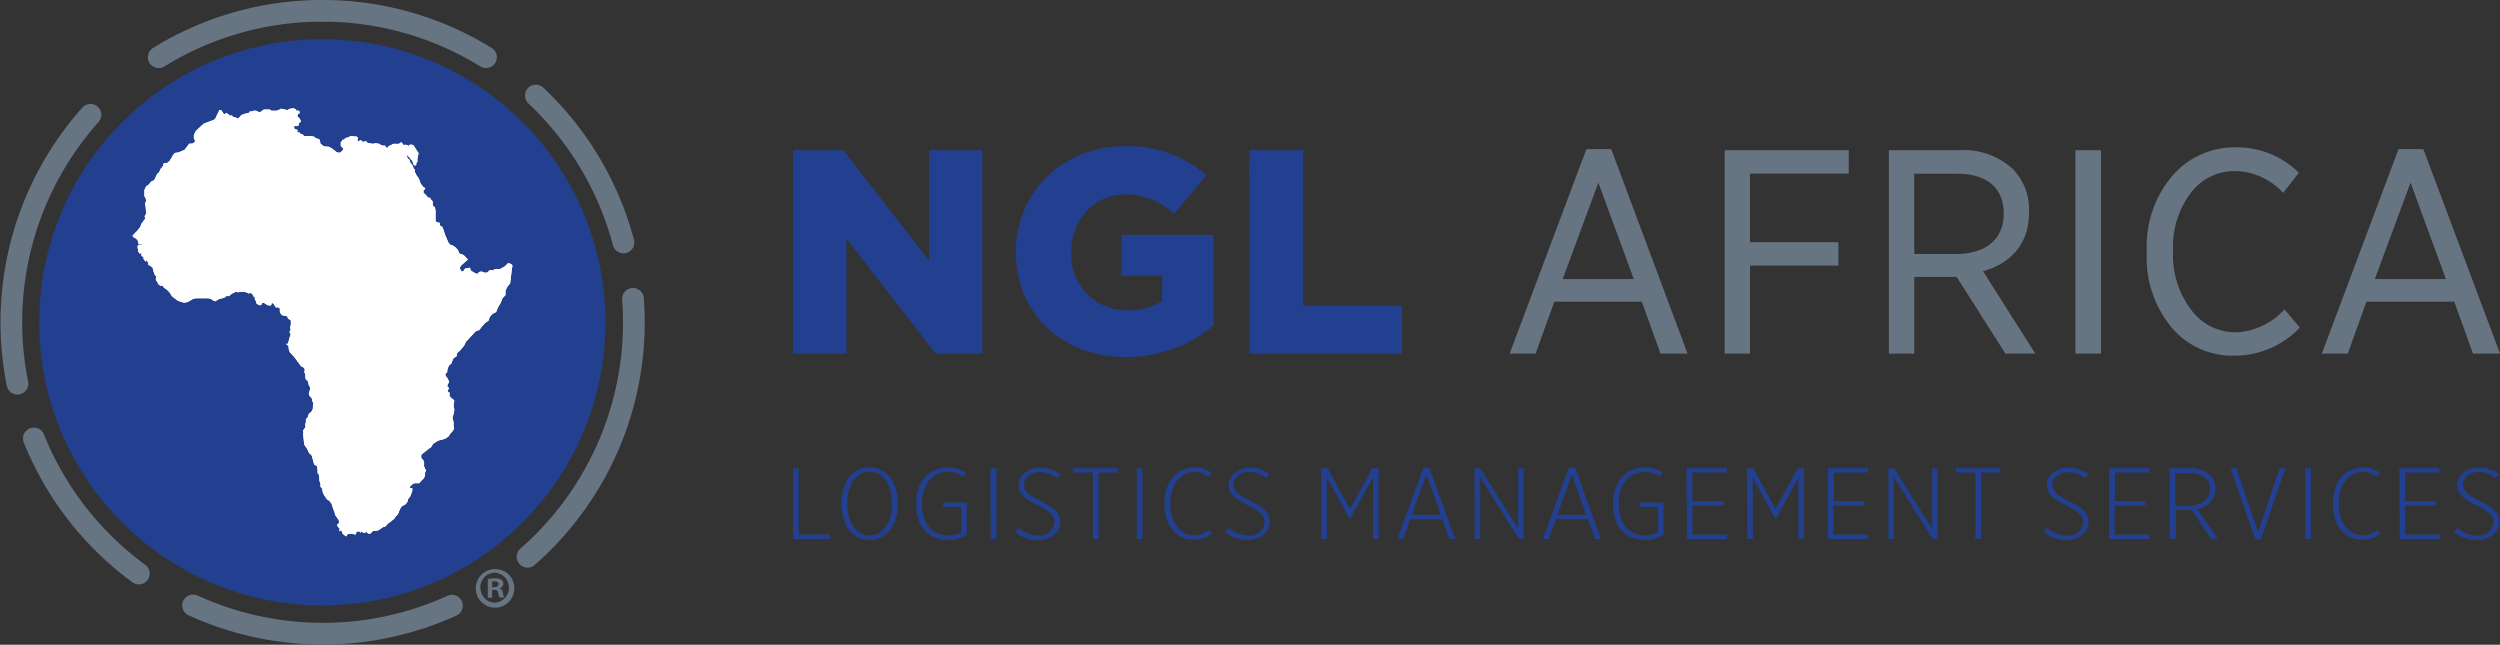 <svg xmlns="http://www.w3.org/2000/svg" viewBox="0 0 311.1 80.23"><rect x="0" y="0" width="311.1" height="80.23" fill="#333333" stroke="none"/><defs><style>.cls-1{fill:#22408f}.cls-2{fill:#677482}.cls-3{fill:#fff}.cls-4,.cls-5,.cls-6{fill:none;stroke:#677482;stroke-linecap:round;stroke-linejoin:round;stroke-width:2.7px}.cls-5{stroke-dasharray:21.57 7.12 35.95 11.22}.cls-6{stroke-dasharray:33.22 7.84 21.57 7.12 35.95 11.22}</style></defs><g id="Layer_2" data-name="Layer 2"><g id="Layer_1-2" data-name="Layer 1"><path class="cls-1" d="M98.7 18.69h6.24l10.69 13.77V18.69h6.63V44h-5.83l-11.1-14.3V44H98.7zm27.72 12.7v-.07c0-7.32 5.76-13.12 13.53-13.12a14.72 14.72 0 0 1 10.17 3.61l-4 4.82a9 9 0 0 0-6.21-2.43c-3.75 0-6.6 3.16-6.6 7.12v.07a6.85 6.85 0 0 0 7 7.21 7.43 7.43 0 0 0 4.3-1.14V34.3h-5.06v-5.07H151v11.28a16.75 16.75 0 0 1-10.93 3.92c-7.89 0-13.65-5.43-13.65-13.04zm29.04-12.7h6.7V38h12.31v6h-19z"/><path class="cls-2" d="M187.86 44l9.55-25.44h3.09L210 44h-3.37l-2.32-6.46h-10.89L191.09 44zm6.6-9.27h8.85l-4.41-12zM214.62 44V18.69h15.44v2.91h-12.29v8.54h11v2.91h-11V44zm20.43 0V18.69h8.78a9 9 0 0 1 6.66 2.36 7.16 7.16 0 0 1 2 5.3v.11c0 3.85-2.22 6.31-5.72 7.29l6.5 10.25h-3.72l-6.07-9.55h-5.27V44zm3.16-12.39h5.13c3.86 0 6-1.91 6-5v-.07c0-3.15-2.12-4.92-5.76-4.92h-5.38zM258.26 44V18.69h3.19V44zm11.97-3.25a13.62 13.62 0 0 1-3.09-9.29v-.25a13.55 13.55 0 0 1 3.16-9.3 10.16 10.16 0 0 1 8-3.57 10.89 10.89 0 0 1 7.77 3.16l-1.96 2.5a8.27 8.27 0 0 0-5.93-2.71 6.77 6.77 0 0 0-5.55 2.71 11.11 11.11 0 0 0-2.22 7.18v.14a11.24 11.24 0 0 0 2.25 7.22 6.83 6.83 0 0 0 5.55 2.81 8.6 8.6 0 0 0 6.07-2.85l1.91 2.26a11.16 11.16 0 0 1-8.12 3.5 9.91 9.91 0 0 1-7.84-3.51zm18.7 3.25l9.54-25.44h3.09L311.1 44h-3.36l-2.33-6.46h-10.93L292.16 44zm6.59-9.27h8.85l-4.4-12z"/><path class="cls-1" d="M98.68 58.26h.71v8.27h3.9v.54h-4.61zm6.04 4.48v-.15c0-2.74 1.45-4.44 3.49-4.44s3.5 1.7 3.5 4.44v.15c0 2.75-1.46 4.45-3.5 4.45s-3.49-1.7-3.49-4.45zm6.26 0v-.15c0-2.38-1.19-3.89-2.77-3.89s-2.76 1.51-2.76 3.89v.15c0 2.38 1.19 3.89 2.76 3.89s2.79-1.51 2.79-3.89zm3.02 0v-.14c0-2.72 1.67-4.43 3.92-4.43a3.92 3.92 0 0 1 2.29.64l-.41.51a3 3 0 0 0-1.88-.59c-1.77 0-3.2 1.46-3.2 3.89v.08c0 2.47 1.33 3.92 3.26 3.92a3.43 3.43 0 0 0 1.64-.4v-3.14h-2.26v-.54h2.94v4a4.64 4.64 0 0 1-2.36.65c-2.43-.03-3.94-1.69-3.94-4.45zm9.24-4.48h.76v8.81h-.71zm3.06 7.92l.47-.48a3.7 3.7 0 0 0 2.38.94 1.85 1.85 0 0 0 2.07-1.64c0-.71-.35-1.26-2-2.08-2.06-1-2.47-1.66-2.47-2.59 0-1.17 1.12-2.13 2.72-2.13a4.15 4.15 0 0 1 2.47.83l-.44.48a3.35 3.35 0 0 0-2.06-.75c-1.21 0-2 .7-2 1.53 0 .78.42 1.26 2.11 2.09 2.08 1 2.38 1.72 2.38 2.62 0 1.24-1.18 2.22-2.78 2.22a4.35 4.35 0 0 1-2.85-1.04zm9.7-7.38h-2.41v-.54h5.54v.54h-2.42v8.27H136zm5.46-.54h.71v8.81h-.71zm3.45 4.47v-.11c0-2.84 1.69-4.45 3.76-4.45a3.42 3.42 0 0 1 2.1.68l-.39.47a2.83 2.83 0 0 0-1.74-.59c-1.68 0-3 1.52-3 3.89v.08c0 2.41 1.31 3.91 3 3.91a3 3 0 0 0 1.8-.65l.39.44a3.65 3.65 0 0 1-2.24.76c-2.06 0-3.68-1.56-3.68-4.43zm7.54 3.45l.47-.48a3.69 3.69 0 0 0 2.37.94 1.84 1.84 0 0 0 2.07-1.64c0-.71-.34-1.26-2-2.08-2-1-2.46-1.66-2.46-2.59 0-1.17 1.12-2.13 2.72-2.13a4.12 4.12 0 0 1 2.38.8l-.43.48a3.35 3.35 0 0 0-2.06-.75c-1.21 0-2 .7-2 1.53 0 .78.43 1.26 2.12 2.09 2.07 1 2.37 1.72 2.37 2.62 0 1.24-1.17 2.22-2.78 2.22a4.34 4.34 0 0 1-2.77-1.01zm11.97-7.92h.77l2.81 5.07 2.78-5.07h.77v8.81h-.69v-7.64L168 64.57h-.06l-2.83-5.14v7.64h-.68zm12.71-.05h.74l3.22 8.86h-.74l-.87-2.47h-4l-.88 2.47h-.71zm2.15 5.85l-1.78-5-1.8 5zm4.21-5.8h.71l4.72 7.52v-7.52h.68v8.81h-.6l-4.81-7.69v7.69h-.68zm11.73-.05h.78l3.23 8.86h-.75l-.87-2.47h-4l-.88 2.47H192zm2.15 5.85l-1.78-5-1.8 5zm3.35-1.32v-.14c0-2.72 1.67-4.43 3.92-4.43a3.86 3.86 0 0 1 2.28.64l-.41.51a3 3 0 0 0-1.87-.59c-1.77 0-3.21 1.46-3.21 3.89v.08c0 2.47 1.33 3.92 3.27 3.92a3.36 3.36 0 0 0 1.63-.4v-3.14h-2.25v-.54H207v4a4.61 4.61 0 0 1-2.36.65c-2.39-.03-3.92-1.69-3.92-4.45zm9.15-4.48h5v.54h-4.26v3.55h3.85v.54h-3.85v3.64h4.32v.54h-5zm7.52 0h.78l2.76 5.07 2.79-5.07h.77v8.81h-.7v-7.64L221 64.57h-.06l-2.83-5.14v7.64h-.68zm10.09 0h5v.54h-4.26v3.55H232v.54h-3.85v3.64h4.32v.54h-5zm7.52 0h.71l4.72 7.52v-7.52h.68v8.81h-.62l-4.81-7.69v7.69H235zm10.81.54h-2.41v-.54h5.54v.54h-2.42v8.27h-.71zm8.49 7.38l.47-.48a3.69 3.69 0 0 0 2.37.94 1.85 1.85 0 0 0 2.08-1.64c0-.71-.35-1.26-2.05-2.08-2.05-1-2.46-1.66-2.46-2.59 0-1.17 1.12-2.13 2.72-2.13a4.15 4.15 0 0 1 2.47.83l-.44.48a3.35 3.35 0 0 0-2.06-.75c-1.21 0-2 .7-2 1.53 0 .78.42 1.26 2.11 2.09 2.07 1 2.38 1.72 2.38 2.62 0 1.24-1.18 2.22-2.79 2.22a4.34 4.34 0 0 1-2.8-1.04zm8.16-7.92h5v.54h-4.27v3.55H267v.54h-3.86v3.64h4.33v.54h-5zm7.54 0h2.4a3.9 3.9 0 0 1 2.48.74 2.33 2.33 0 0 1 .82 1.83 2.56 2.56 0 0 1-2.27 2.5l2.57 3.74h-.83l-2.43-3.6h-2v3.59H270zm2 4.68c2.14 0 3-.87 3-2.07 0-1.33-1-2-2.64-2h-1.66v4.14zm5.56-4.68h.74l2.7 7.93 2.68-7.93h.73l-3.07 8.87h-.68zm9.3 0h.71v8.81h-.71zm3.44 4.47v-.11c0-2.84 1.7-4.45 3.77-4.45a3.44 3.44 0 0 1 2.1.68l-.39.47a2.83 2.83 0 0 0-1.74-.59c-1.68 0-3 1.52-3 3.89v.08c0 2.41 1.32 3.91 3 3.91a3 3 0 0 0 1.8-.65l.4.44a3.65 3.65 0 0 1-2.24.76c-2.08 0-3.7-1.56-3.7-4.43zm8.27-4.47h5v.54h-4.27v3.55h3.86v.54h-3.86v3.64h4.33v.54h-5zm6.8 7.92l.47-.48a3.69 3.69 0 0 0 2.37.94 1.85 1.85 0 0 0 2.08-1.64c0-.71-.35-1.26-2.05-2.08-2.05-1-2.46-1.66-2.46-2.59 0-1.17 1.12-2.13 2.72-2.13a4.15 4.15 0 0 1 2.5.8l-.44.48a3.35 3.35 0 0 0-2.06-.75c-1.21 0-2 .7-2 1.53 0 .78.42 1.26 2.11 2.09 2.07 1 2.38 1.72 2.38 2.62 0 1.24-1.18 2.22-2.79 2.22a4.34 4.34 0 0 1-2.83-1.01z"/><circle class="cls-1" cx="40.11" cy="40.11" r="35.23"/><path class="cls-3" d="M63.69 32.92l-.29-.15h-.21l-.29.31-.22.15-.44.24h-.65l-.22.15h-.43l-.15.16-.21.15h-.29l-.37-.15-.29.07-.21.24-.29-.09-.51-.31-.15-.39-.21.08H58l-.15.08-.21.31h-.22l-.22-.39.15-.31.87-.78-.51-.54-.58-.23-.13-.38-.36-.39-.36-.23-.29-.08-.22-.31-.22-.54-.14-.31-.29-.86-.12-.23-.22-.08-.07-.39h-.08l-.29-.07-.14-.16v-1.21l-.07-.47-.27-.23v-.47l-.07-.11-.15-.16-.14-.23h-.15l-.14-.08-.21-.27-.3-.26v-.31l.07-.08.15-.08-.07-.16-.22-.15-.29-.39-.22-.62-.29-.39-.22-.46v-.31l-.14-.05-.07-.31-.15-.23-.25-.31v-.24l-.29-.23-.07-.31-.07-.23.07.07.14.24.15.08.07.15.15.16.14.15.07.16.08.31.21.15.15-.08v-.23l.14-.15v-.39l.08-.39.07-.31-.65-1-.19-.06H51l-.14.16-.15-.08-.26-.08-.21.08-.24-.34h-.15l-.21.16h-.73l-.07.07-.36.16-.15.08-.14.23-.19-.16-.07-.15h-.23l-.29-.08-.22-.15-.43-.08-.37.08-.39-.08h-.22l-.21-.23h-.15l-.21.07-.21-.07v-.08l-.15-.08-.22.16-.14-.08v-.16l.07-.23-.19-.12-.73-.07-.14.07-.08.08-.36.08-.14.08-.08.15h-.21l-.08.16-.14.15v.47l.14.15.15.08v.23l-.22.24-.22.15-.36-.08-.58-.46-.43-.23h-.29l-.37-.08-.36-.31-.07-.47-.29-.15h-.15l-.29-.24-.5-.07h-.73l-.22-.24h-.21l-.15-.23-.26.04v-.23l.07-.08-.21-.08-.25-.11v-.31H37l.15-.08.07-.16-.07-.15.21-.08.08-.15-.15-.32-.29-.27.08-.31h.14l.07-.15-.07-.24h-.32l-.07-.15-.29-.16-.51.08-.29.16-.58-.16h-.29l-.07.08-.36.15h-.66l-.21-.15h-.73l-.22.15-.07.08-.22.08h-.14l-.29-.16h-.36l-.15.08h-.29L31 14l-.08.07-.43.08-.44.16-.21.23-.22.23-.29-.15-.36-.08-.08-.16h-.36l-.07-.15-.29-.16-.29.16-.36-.54h-.22l-.51 1.08-.22.16-.21.08-1 .38-.43.39-.58.54-.22.47v.47l.15.23-.08.23-.29.16h-.36l-.58.77-.72.31-.51.08-.29.39-.07.15-.29.47-.29.23h-.29l-.15.08-.07.31L20 21l-.22.47-.21.15-.37.78-.43.23-.22.31-.36.23-.07.16-.15.31v.77l.15.24.07.31-.15.46.08.24.07.93-.19.31.07.31-.5.67-.08.31-.36.47-.36.38-.29.31.22.24.21.07.22.24.07.31v.07l.15.08h.36v.08h-.43l-.15.16v.23l.07.31v.15l.15.24h.29l-.07.23.14.15.15.08v.23l.14.16.07.15.15-.07v-.16l.07.16.15.23v.23l.58.39v.16l.07.23.07.23.07.23.15.16.07.15-.07.24.07.23.15.16.07.23.29.23h.29l.14.23.44.31.29.31.29.47.72.54.44.16.36.08.44-.08.65-.39.36-.08h1.52l.36.08.08.08.14.08.29.15.15-.08.21-.15.22-.08.22-.08h.14L28 37l.15-.16h.36l.36-.31.22-.08.22-.15.29.07.51-.07h.29l.21.07.22.08.15.08.14-.08.22.08.07.08.07.15.08.16h.14v.23l.07.23.08.08.07.31.22.16.21.07.15-.07.07-.08.07-.16h.22l.22.16.29.15h.36l.07-.23v-.08l.22.08.15.23.14.24h.22l.22.07.07.08v.39l.14.31.22.16.44.07.14.08.07.23.36.24v.54l-.07.23v.23l.07.16-.14.15v.24l.14.23-.07.08-.14.46-.15.62-.14-.07-.07.07.07.08.22.16v.31l.14.46.58.62.51.7.36.47.22.08.14.15.07.16v.07l-.07.16.07.23.07.15a.32.32 0 0 1 0 .08.11.11 0 0 0 0 .07V47l.07.24.22.15.07.23.07.32.15.23v.31l-.15.46.08.31.14.16.15.15.07.39.14.24-.07.23v.39l-.07.23-.15.23-.21.16-.08.07-.07.24-.14.31-.15.08v.38l-.07.24v.46l-.15.16-.14.23.07.23-.07.08.07.62.07.78.37.54.21.47.37.38.29 1.09.36.23.07.39v.47l.15.15.07.39v.39l.14.38v.39l.22.24.07.46.15.31.36.54.36.24.08.15.14.16.07.23.15.47.14.31.08.38.43.62.07.24-.07.23-.07.08-.06-.04-.07.16.15.23.07.08.14.15-.07.16v.07l.07.08.08-.15.14.07.07.24.08.15.21.16.08.07.14.08.07-.15.15-.16h.58l.29.08.14-.08v-.23l.22-.08h.15l.14.08.07.08.08-.16.21.16h.22l.15-.08h.07l.14.15.22.08.14-.08.15-.15.14-.16h.44l.22-.07.14-.08.44-.31.29-.08.21-.23.15-.16.19-.12.29-.24.21-.15.22-.31.29-.31.22-.54.07-.16.2-.29.43-.23.15-.16.14-.23.07-.31.22-.24.07-.15.15-.39.07-.23v-.31H51v-.16l.22-.23.15-.16.29-.07h.5l.22-.24.36-.38.15-.31v-.39l.07-.16.07-.15-.14-.16-.07-.23-.12-.11.07-.07v-.39l-.07-.23-.22-.24-.07-.15v-.23l.07-.16 1-.78.14-.07.29-.47.63-.39.29-.07.29-.08.29-.08.43-.31L56 54l.36-.39.15-.31-.07-.31v-.46l-.08-.31-.06-.22.07-.23.08-.31.07-.31v-.31l-.07-.24v-.3l.07-.31v-.15l-.15-.16-.14-.08-.29-.31v-.46h-.15l-.07-.23.15-.31-.08-.08-.14-.16.07-.23.15-.23v-.16l-.08-.15-.07-.08-.07-.2-.15-.15-.07-.16v-.19l.07-.08.15-.07v-.24l.07-.23v-.08l.22-.39.22-.15.14-.39.15-.31.36-.23.07-.39.36-.31.51-.62.22-.47 1.23-1.32.43-.15.37-.47.43-.46.36-.23.15-.47.36-.39.44-.23.21-.54.37-.62.21-.55.37-.39v-.54l.21-.46.37-.47.07-.54.14-1.24.08-.39z"/><path class="cls-3" d="M63.69 32.92l-.29-.15h-.21l-.29.31-.22.15-.44.24h-.65l-.22.15h-.43l-.15.16-.21.15h-.29l-.37-.15-.29.07-.21.24-.29-.09-.51-.31-.15-.39-.21.08H58l-.15.08-.21.31h-.22l-.22-.39.15-.31.87-.78-.51-.54-.58-.23-.13-.38-.36-.39-.36-.23-.29-.08-.22-.31-.22-.54-.14-.31-.29-.86-.12-.23-.22-.08-.07-.39h-.08l-.29-.07-.14-.16v-1.21l-.07-.47-.27-.23v-.47l-.07-.11-.15-.16-.14-.23h-.15l-.14-.08-.21-.27-.3-.26v-.31l.07-.08.15-.08-.07-.16-.22-.15-.29-.39-.22-.62-.29-.39-.22-.46v-.31l-.14-.05-.07-.31-.15-.23-.25-.31v-.24l-.29-.23-.07-.31-.07-.23.07.07.14.24.15.08.07.15.15.16.14.15.07.16.08.31.21.15.15-.08v-.23l.14-.15v-.39l.08-.39.07-.31-.65-1-.19-.06H51l-.14.16-.15-.08-.26-.08-.21.08-.24-.34h-.15l-.21.16h-.73l-.07.07-.36.16-.15.08-.14.23-.19-.16-.07-.15h-.23l-.29-.08-.22-.15-.43-.08-.37.08-.39-.08h-.22l-.21-.23h-.15l-.21.07-.21-.07v-.08l-.15-.08-.22.16-.14-.08v-.16l.07-.23-.19-.12-.73-.07-.14.07-.08.08-.36.08-.14.08-.08.15h-.21l-.08.16-.14.15v.47l.14.15.15.08v.23l-.22.24-.22.15-.36-.08-.58-.46-.43-.23h-.29l-.37-.08-.36-.31-.07-.47-.29-.15h-.15l-.29-.24-.5-.07h-.73l-.22-.24h-.21l-.15-.23-.26.04v-.23l.07-.08-.21-.08-.25-.11v-.31H37l.15-.08.07-.16-.07-.15.21-.08.08-.15-.15-.32-.29-.27.08-.31h.14l.07-.15-.07-.24h-.32l-.07-.15-.29-.16-.51.08-.29.16-.58-.16h-.29l-.07.08-.36.15h-.66l-.21-.15h-.73l-.22.15-.07.08-.22.08h-.14l-.29-.16h-.36l-.15.08h-.29L31 14l-.08.07-.43.08-.44.16-.21.23-.22.23-.29-.15-.36-.08-.08-.16h-.36l-.07-.15-.29-.16-.29.16-.36-.54h-.22l-.51 1.08-.22.16-.21.08-1 .38-.43.39-.58.54-.22.47v.47l.15.23-.08.23-.29.16h-.36l-.58.77-.72.31-.51.08-.29.39-.07.15-.29.47-.29.23h-.29l-.15.08-.07.31L20 21l-.22.47-.21.15-.37.78-.43.23-.22.31-.36.23-.07.16-.15.31v.77l.15.24.07.31-.15.46.08.24.07.93-.19.31.07.31-.5.67-.08.31-.36.47-.36.38-.29.31.22.24.21.07.22.24.07.31v.07l.15.08h.36v.08h-.43l-.15.16v.23l.07.31v.15l.15.24h.29l-.07.23.14.15.15.08v.23l.14.16.07.15.15-.07v-.16l.07.16.15.23v.23l.58.39v.16l.07.23.07.23.07.23.15.16.07.15-.07.24.07.23.15.16.07.23.29.23h.29l.14.23.44.31.29.31.29.47.72.54.44.16.36.08.44-.08.65-.39.36-.08h1.52l.36.08.08.08.14.08.29.15.15-.08.21-.15.22-.08.22-.08h.14L28 37l.15-.16h.36l.36-.31.22-.08.22-.15.29.07.51-.07h.29l.21.07.22.08.15.08.14-.08.22.08.07.08.07.15.08.16h.14v.23l.07.23.08.08.07.31.22.16.21.07.15-.07.07-.08.07-.16h.22l.22.16.29.15h.36l.07-.23v-.08l.22.08.15.23.14.24h.22l.22.07.07.08v.39l.14.31.22.16.44.07.14.08.07.23.36.24v.54l-.07.23v.23l.07.16-.14.15v.24l.14.23-.07.08-.14.46-.15.62-.14-.07-.07.07.07.08.22.16v.31l.14.46.58.62.51.7.36.47.22.08.14.15.07.16v.07l-.07.16.07.23.07.15a.32.32 0 0 1 0 .08.11.11 0 0 0 0 .07V47l.07.24.22.15.07.23.07.32.15.23v.31l-.15.46.08.31.14.16.15.15.07.39.14.24-.07.23v.39l-.07.23-.15.23-.21.16-.08.07-.07.24-.14.31-.15.08v.38l-.07.24v.46l-.15.16-.14.23.07.23-.07.08.07.62.07.78.37.54.21.47.37.38.29 1.09.36.23.07.39v.47l.15.15.07.39v.39l.14.38v.39l.22.24.07.46.15.31.36.54.36.24.08.15.14.16.07.23.15.47.14.31.08.38.43.62.07.24-.07.23-.07.08-.06-.04-.07.16.15.23.07.08.14.15-.07.16v.07l.07.08.08-.15.14.07.07.24.08.15.21.16.08.07.14.08.07-.15.15-.16h.58l.29.08.14-.08v-.23l.22-.08h.15l.14.08.07.08.08-.16.21.16h.22l.15-.08h.07l.14.15.22.08.14-.08.15-.15.14-.16h.44l.22-.07.14-.08.44-.31.29-.08.21-.23.15-.16.19-.12.29-.24.21-.15.22-.31.29-.31.22-.54.07-.16.2-.29.43-.23.15-.16.14-.23.07-.31.22-.24.07-.15.15-.39.07-.23v-.31H51v-.16l.22-.23.15-.16.29-.07h.5l.22-.24.36-.38.15-.31v-.39l.07-.16.07-.15-.14-.16-.07-.23-.12-.11.07-.07v-.39l-.07-.23-.22-.24-.07-.15v-.23l.07-.16 1-.78.14-.07.29-.47.63-.39.29-.07.29-.08.29-.08.43-.31L56 54l.36-.39.15-.31-.07-.31v-.46l-.08-.31-.06-.22.07-.23.08-.31.07-.31v-.31l-.07-.24v-.3l.07-.31v-.15l-.15-.16-.14-.08-.29-.31v-.46h-.15l-.07-.23.15-.31-.08-.08-.14-.16.07-.23.15-.23v-.16l-.08-.15-.07-.08-.07-.2-.15-.15-.07-.16v-.19l.07-.08.15-.07v-.24l.07-.23v-.08l.22-.39.22-.15.14-.39.15-.31.36-.23.07-.39.36-.31.51-.62.22-.47 1.23-1.32.43-.15.37-.47.43-.46.36-.23.15-.47.36-.39.44-.23.21-.54.37-.62.21-.55.37-.39v-.54l.21-.46.37-.47.07-.54.14-1.24.08-.39z"/><path class="cls-4" d="M40.11 1.35a38.61 38.61 0 0 1 20.37 5.77"/><path class="cls-5" d="M66.68 11.89a38.76 38.76 0 0 1-5.53 60.79"/><path class="cls-6" d="M56.24 75.37a38.76 38.76 0 0 1-41-64.95"/><path class="cls-4" d="M19.75 7.12a38.58 38.58 0 0 1 20.36-5.77"/><path class="cls-2" d="M64 73.16a2.4 2.4 0 1 1-2.39-2.34A2.34 2.34 0 0 1 64 73.16zm-4.2 0A1.81 1.81 0 0 0 61.6 75a1.87 1.87 0 0 0 0-3.73 1.82 1.82 0 0 0-1.83 1.89zm1.44 1.22h-.54v-2.33a4.07 4.07 0 0 1 .9-.08 1.43 1.43 0 0 1 .81.18.62.62 0 0 1 .23.51.61.61 0 0 1-.49.54.67.67 0 0 1 .43.57 1.74 1.74 0 0 0 .17.58h-.58a2 2 0 0 1-.19-.57c0-.26-.18-.37-.48-.37h-.26zm0-1.32h.25c.3 0 .54-.1.54-.35s-.15-.35-.49-.35a1 1 0 0 0-.3 0z"/></g></g></svg>